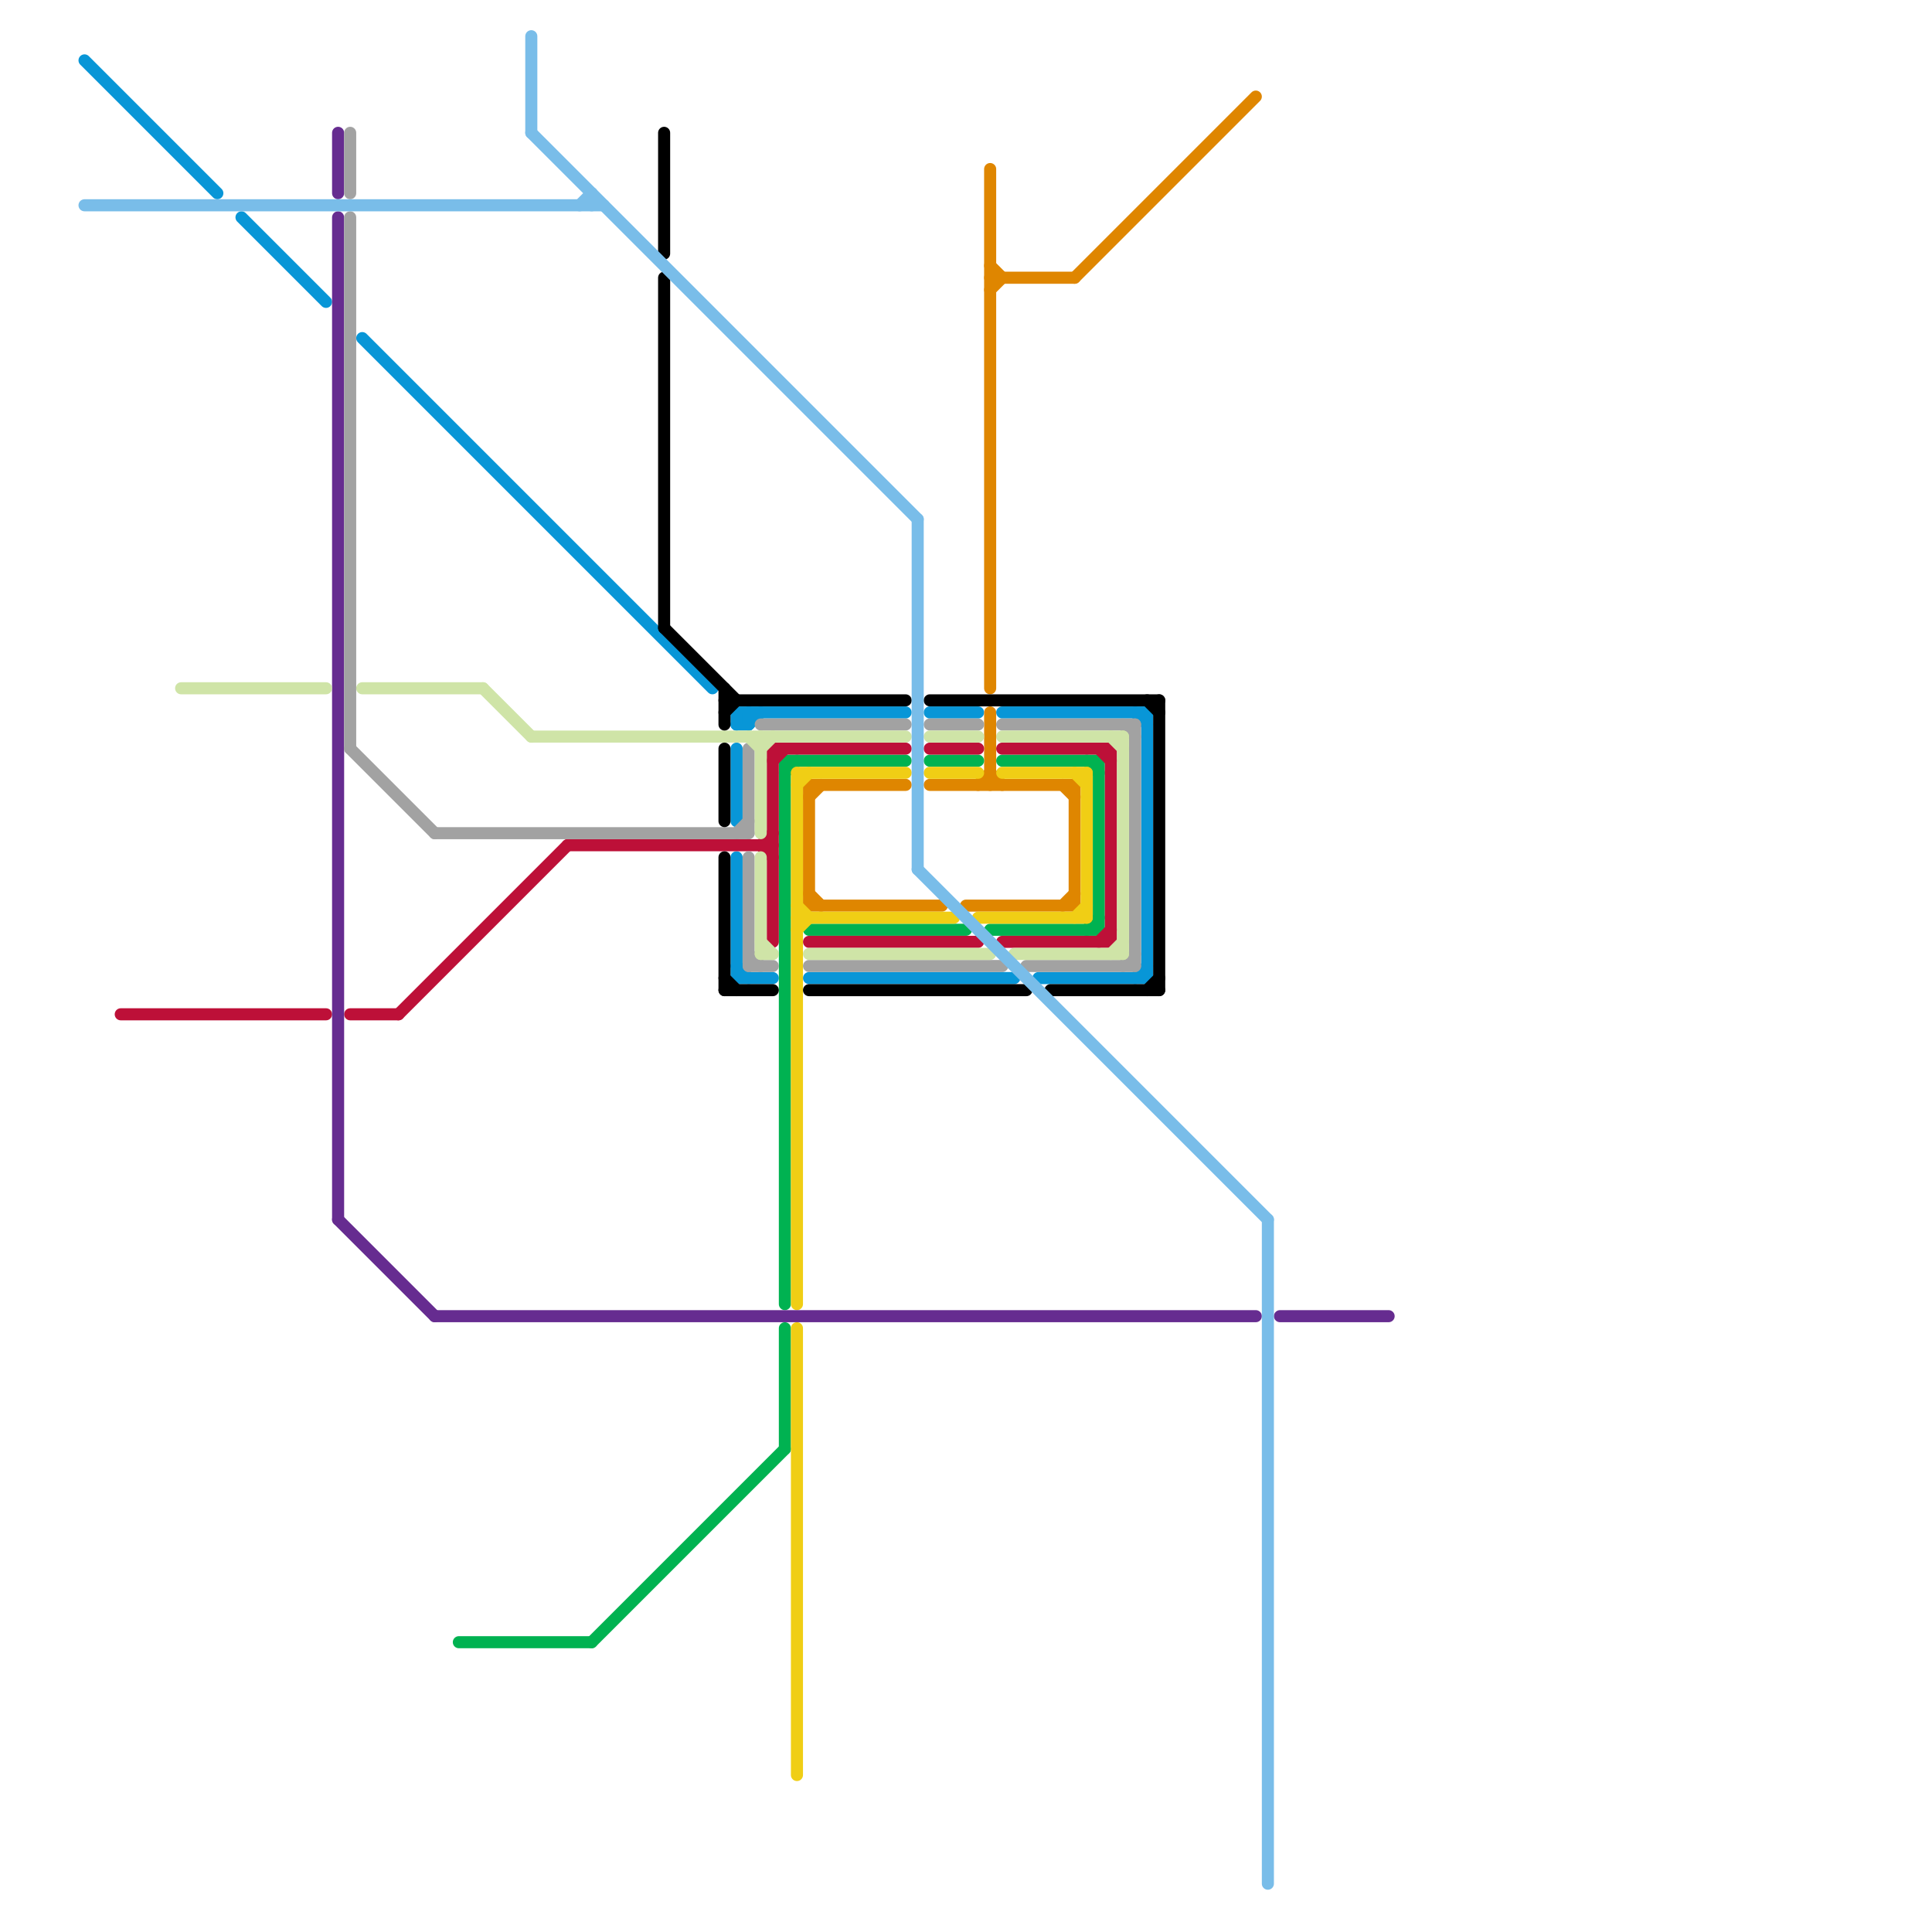 
<svg version="1.1" xmlns="http://www.w3.org/2000/svg" viewBox="0 0 160 160">
<style>line { stroke-width: 1; fill: none; stroke-linecap: round; stroke-linejoin: round; } .c0 { stroke: #0896d7 } .c1 { stroke: #df8600 } .c2 { stroke: #00b251 } .c3 { stroke: #bd1038 } .c4 { stroke: #f0ce15 } .c5 { stroke: #662c90 } .c6 { stroke: #a2a2a2 } .c7 { stroke: #cfe4a7 } .c8 { stroke: #000000 } .c9 { stroke: #79bde9 } .w1 { stroke-width: 1; }</style><line class="c0 " x1="61" y1="59" x2="62" y2="60"/><line class="c0 " x1="77" y1="59" x2="81" y2="59"/><line class="c0 " x1="61" y1="60" x2="62" y2="60"/><line class="c0 " x1="20" y1="18" x2="27" y2="25"/><line class="c0 " x1="62" y1="60" x2="63" y2="59"/><line class="c0 " x1="7" y1="5" x2="18" y2="16"/><line class="c0 " x1="67" y1="81" x2="84" y2="81"/><line class="c0 " x1="61" y1="80" x2="62" y2="81"/><line class="c0 " x1="61" y1="59" x2="75" y2="59"/><line class="c0 " x1="61" y1="60" x2="62" y2="59"/><line class="c0 " x1="86" y1="81" x2="95" y2="81"/><line class="c0 " x1="95" y1="59" x2="95" y2="81"/><line class="c0 " x1="61" y1="59" x2="61" y2="60"/><line class="c0 " x1="94" y1="81" x2="95" y2="80"/><line class="c0 " x1="30" y1="28" x2="59" y2="57"/><line class="c0 " x1="61" y1="71" x2="61" y2="81"/><line class="c0 " x1="61" y1="81" x2="64" y2="81"/><line class="c0 " x1="61" y1="62" x2="61" y2="68"/><line class="c0 " x1="94" y1="59" x2="95" y2="60"/><line class="c0 " x1="83" y1="59" x2="95" y2="59"/><line class="c0 " x1="62" y1="59" x2="62" y2="60"/><line class="c1 " x1="67" y1="75" x2="78" y2="75"/><line class="c1 " x1="80" y1="75" x2="89" y2="75"/><line class="c1 " x1="82" y1="14" x2="82" y2="57"/><line class="c1 " x1="82" y1="59" x2="82" y2="65"/><line class="c1 " x1="82" y1="22" x2="83" y2="23"/><line class="c1 " x1="89" y1="23" x2="104" y2="8"/><line class="c1 " x1="67" y1="65" x2="75" y2="65"/><line class="c1 " x1="89" y1="65" x2="89" y2="75"/><line class="c1 " x1="81" y1="65" x2="82" y2="64"/><line class="c1 " x1="82" y1="64" x2="83" y2="65"/><line class="c1 " x1="67" y1="66" x2="68" y2="65"/><line class="c1 " x1="88" y1="75" x2="89" y2="74"/><line class="c1 " x1="82" y1="23" x2="89" y2="23"/><line class="c1 " x1="82" y1="24" x2="83" y2="23"/><line class="c1 " x1="67" y1="74" x2="68" y2="75"/><line class="c1 " x1="88" y1="65" x2="89" y2="66"/><line class="c1 " x1="77" y1="65" x2="89" y2="65"/><line class="c1 " x1="67" y1="65" x2="67" y2="75"/><line class="c2 " x1="38" y1="136" x2="49" y2="136"/><line class="c2 " x1="65" y1="64" x2="66" y2="63"/><line class="c2 " x1="90" y1="77" x2="91" y2="76"/><line class="c2 " x1="49" y1="136" x2="65" y2="120"/><line class="c2 " x1="65" y1="63" x2="75" y2="63"/><line class="c2 " x1="91" y1="63" x2="91" y2="77"/><line class="c2 " x1="65" y1="63" x2="65" y2="108"/><line class="c2 " x1="65" y1="110" x2="65" y2="120"/><line class="c2 " x1="90" y1="63" x2="91" y2="64"/><line class="c2 " x1="67" y1="77" x2="80" y2="77"/><line class="c2 " x1="77" y1="63" x2="81" y2="63"/><line class="c2 " x1="83" y1="63" x2="91" y2="63"/><line class="c2 " x1="82" y1="77" x2="91" y2="77"/><line class="c3 " x1="67" y1="78" x2="81" y2="78"/><line class="c3 " x1="77" y1="62" x2="81" y2="62"/><line class="c3 " x1="63" y1="70" x2="64" y2="69"/><line class="c3 " x1="33" y1="84" x2="47" y2="70"/><line class="c3 " x1="10" y1="84" x2="27" y2="84"/><line class="c3 " x1="83" y1="78" x2="92" y2="78"/><line class="c3 " x1="64" y1="63" x2="65" y2="62"/><line class="c3 " x1="63" y1="70" x2="64" y2="71"/><line class="c3 " x1="47" y1="70" x2="64" y2="70"/><line class="c3 " x1="64" y1="62" x2="75" y2="62"/><line class="c3 " x1="83" y1="62" x2="92" y2="62"/><line class="c3 " x1="64" y1="62" x2="64" y2="78"/><line class="c3 " x1="92" y1="62" x2="92" y2="78"/><line class="c3 " x1="91" y1="78" x2="92" y2="77"/><line class="c3 " x1="29" y1="84" x2="33" y2="84"/><line class="c3 " x1="91" y1="62" x2="92" y2="63"/><line class="c4 " x1="77" y1="64" x2="81" y2="64"/><line class="c4 " x1="66" y1="64" x2="75" y2="64"/><line class="c4 " x1="90" y1="64" x2="90" y2="76"/><line class="c4 " x1="66" y1="75" x2="67" y2="76"/><line class="c4 " x1="89" y1="76" x2="90" y2="75"/><line class="c4 " x1="66" y1="65" x2="67" y2="64"/><line class="c4 " x1="83" y1="64" x2="90" y2="64"/><line class="c4 " x1="66" y1="64" x2="66" y2="108"/><line class="c4 " x1="89" y1="64" x2="90" y2="65"/><line class="c4 " x1="81" y1="76" x2="90" y2="76"/><line class="c4 " x1="66" y1="76" x2="79" y2="76"/><line class="c4 " x1="66" y1="77" x2="67" y2="76"/><line class="c4 " x1="66" y1="110" x2="66" y2="147"/><line class="c5 " x1="106" y1="109" x2="115" y2="109"/><line class="c5 " x1="28" y1="18" x2="28" y2="101"/><line class="c5 " x1="36" y1="109" x2="104" y2="109"/><line class="c5 " x1="28" y1="11" x2="28" y2="16"/><line class="c5 " x1="28" y1="101" x2="36" y2="109"/><line class="c6 " x1="94" y1="60" x2="94" y2="80"/><line class="c6 " x1="62" y1="79" x2="63" y2="80"/><line class="c6 " x1="62" y1="80" x2="64" y2="80"/><line class="c6 " x1="93" y1="80" x2="94" y2="79"/><line class="c6 " x1="36" y1="69" x2="62" y2="69"/><line class="c6 " x1="83" y1="60" x2="94" y2="60"/><line class="c6 " x1="62" y1="71" x2="62" y2="80"/><line class="c6 " x1="93" y1="60" x2="94" y2="61"/><line class="c6 " x1="77" y1="60" x2="81" y2="60"/><line class="c6 " x1="67" y1="80" x2="83" y2="80"/><line class="c6 " x1="29" y1="62" x2="36" y2="69"/><line class="c6 " x1="29" y1="18" x2="29" y2="62"/><line class="c6 " x1="62" y1="62" x2="62" y2="69"/><line class="c6 " x1="61" y1="69" x2="62" y2="68"/><line class="c6 " x1="85" y1="80" x2="94" y2="80"/><line class="c6 " x1="63" y1="60" x2="75" y2="60"/><line class="c6 " x1="29" y1="11" x2="29" y2="16"/><line class="c7 " x1="92" y1="61" x2="93" y2="62"/><line class="c7 " x1="30" y1="57" x2="40" y2="57"/><line class="c7 " x1="67" y1="79" x2="82" y2="79"/><line class="c7 " x1="84" y1="79" x2="93" y2="79"/><line class="c7 " x1="44" y1="61" x2="75" y2="61"/><line class="c7 " x1="63" y1="79" x2="64" y2="79"/><line class="c7 " x1="63" y1="62" x2="64" y2="61"/><line class="c7 " x1="93" y1="61" x2="93" y2="79"/><line class="c7 " x1="83" y1="61" x2="93" y2="61"/><line class="c7 " x1="77" y1="61" x2="81" y2="61"/><line class="c7 " x1="63" y1="71" x2="63" y2="79"/><line class="c7 " x1="92" y1="79" x2="93" y2="78"/><line class="c7 " x1="15" y1="57" x2="27" y2="57"/><line class="c7 " x1="63" y1="61" x2="63" y2="69"/><line class="c7 " x1="40" y1="57" x2="44" y2="61"/><line class="c7 " x1="63" y1="78" x2="64" y2="79"/><line class="c7 " x1="62" y1="61" x2="63" y2="62"/><line class="c8 " x1="96" y1="58" x2="96" y2="82"/><line class="c8 " x1="60" y1="59" x2="61" y2="58"/><line class="c8 " x1="95" y1="58" x2="96" y2="59"/><line class="c8 " x1="67" y1="82" x2="85" y2="82"/><line class="c8 " x1="55" y1="11" x2="55" y2="21"/><line class="c8 " x1="55" y1="23" x2="55" y2="52"/><line class="c8 " x1="60" y1="71" x2="60" y2="82"/><line class="c8 " x1="60" y1="81" x2="61" y2="82"/><line class="c8 " x1="60" y1="62" x2="60" y2="68"/><line class="c8 " x1="60" y1="82" x2="64" y2="82"/><line class="c8 " x1="60" y1="57" x2="60" y2="60"/><line class="c8 " x1="95" y1="82" x2="96" y2="81"/><line class="c8 " x1="55" y1="52" x2="61" y2="58"/><line class="c8 " x1="87" y1="82" x2="96" y2="82"/><line class="c8 " x1="60" y1="58" x2="75" y2="58"/><line class="c8 " x1="77" y1="58" x2="96" y2="58"/><line class="c9 " x1="44" y1="11" x2="76" y2="43"/><line class="c9 " x1="44" y1="3" x2="44" y2="11"/><line class="c9 " x1="48" y1="17" x2="49" y2="16"/><line class="c9 " x1="49" y1="16" x2="49" y2="17"/><line class="c9 " x1="7" y1="17" x2="50" y2="17"/><line class="c9 " x1="76" y1="43" x2="76" y2="72"/><line class="c9 " x1="76" y1="72" x2="105" y2="101"/><line class="c9 " x1="105" y1="101" x2="105" y2="156"/>


</svg>

